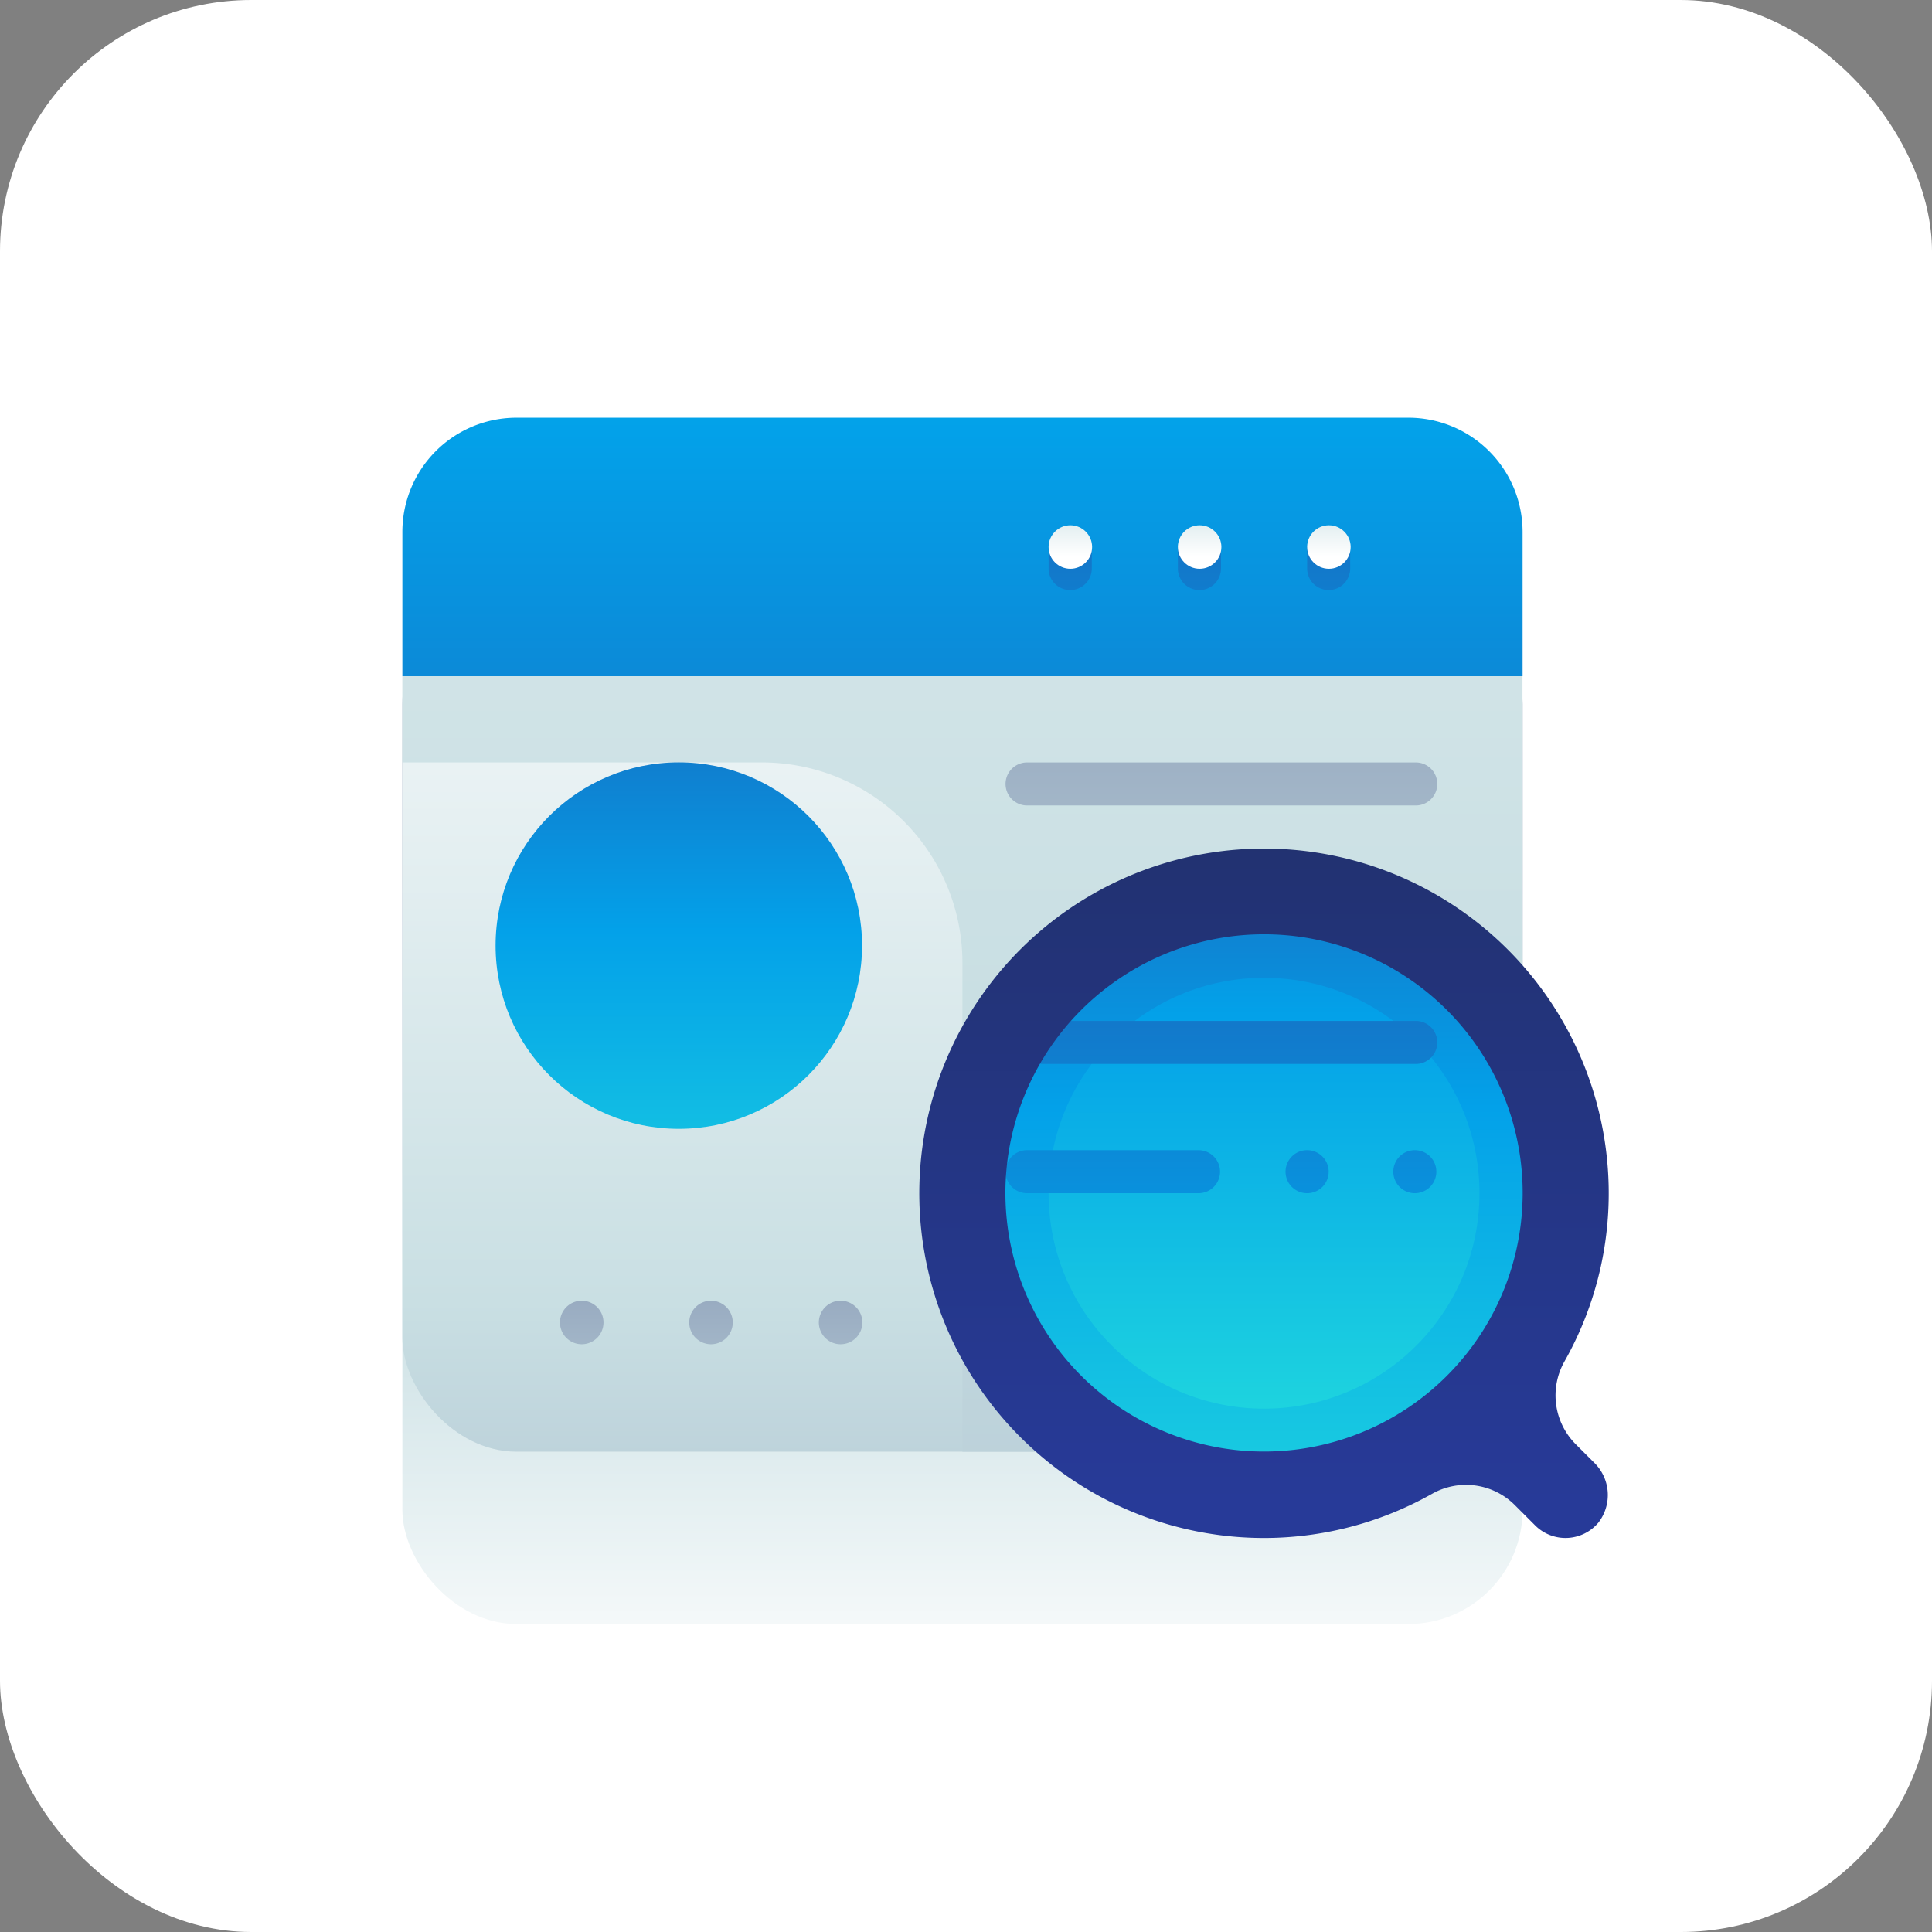 <svg xmlns="http://www.w3.org/2000/svg" xmlns:xlink="http://www.w3.org/1999/xlink" viewBox="0 0 244.2 244.2"><rect x="0" y="0" width="244.2" height="244.2" fill="#808080" stroke="none"/><defs><style>.cls-1{fill:#fff;}.cls-2{fill:url(#linear-gradient);}.cls-3{fill:url(#linear-gradient-2);}.cls-4{fill:url(#linear-gradient-3);}.cls-5{fill:url(#linear-gradient-4);}.cls-6{fill:url(#linear-gradient-5);}.cls-7{fill:url(#linear-gradient-6);}.cls-8{fill:url(#linear-gradient-7);}.cls-9{fill:url(#linear-gradient-8);}.cls-10{fill:url(#linear-gradient-9);}.cls-11{fill:url(#linear-gradient-10);}.cls-12{fill:url(#linear-gradient-11);}.cls-13{fill:url(#linear-gradient-13);}.cls-14{fill:url(#linear-gradient-14);}.cls-15{fill:url(#linear-gradient-15);}.cls-16{fill:url(#linear-gradient-16);}.cls-17{fill:url(#linear-gradient-17);}.cls-18{fill:url(#linear-gradient-18);}.cls-19{fill:url(#linear-gradient-19);}.cls-20{fill:url(#linear-gradient-20);}.cls-21{fill:url(#linear-gradient-21);}.cls-22{fill:url(#linear-gradient-22);}.cls-23{fill:url(#linear-gradient-23);}</style><linearGradient id="linear-gradient" x1="121.65" y1="216.47" x2="121.65" y2="110.28" gradientUnits="userSpaceOnUse"><stop offset="0" stop-color="#fff"/><stop offset="0.52" stop-color="#c9dfe3"/><stop offset="1" stop-color="#8c9eb8"/></linearGradient><linearGradient id="linear-gradient-2" x1="121.65" y1="50.53" x2="121.65" y2="269.66" xlink:href="#linear-gradient"/><linearGradient id="linear-gradient-3" x1="121.65" y1="-75.23" x2="121.65" y2="174.48" gradientUnits="userSpaceOnUse"><stop offset="0" stop-color="#27e6db"/><stop offset="0.52" stop-color="#03a1e9"/><stop offset="1" stop-color="#2547a5"/></linearGradient><linearGradient id="linear-gradient-4" x1="135.27" y1="188.49" x2="135.27" y2="29.74" xlink:href="#linear-gradient-3"/><linearGradient id="linear-gradient-5" x1="135.29" y1="70.32" x2="135.29" y2="55.33" xlink:href="#linear-gradient"/><linearGradient id="linear-gradient-6" x1="151.6" y1="188.49" x2="151.6" y2="29.74" xlink:href="#linear-gradient-3"/><linearGradient id="linear-gradient-7" x1="151.63" y1="70.32" x2="151.63" y2="55.33" xlink:href="#linear-gradient"/><linearGradient id="linear-gradient-8" x1="167.94" y1="188.49" x2="167.94" y2="29.74" xlink:href="#linear-gradient-3"/><linearGradient id="linear-gradient-9" x1="167.97" y1="70.32" x2="167.97" y2="55.33" xlink:href="#linear-gradient"/><linearGradient id="linear-gradient-10" x1="121.65" y1="-179.54" x2="121.65" y2="409.53" xlink:href="#linear-gradient"/><linearGradient id="linear-gradient-11" x1="154.38" y1="252.93" x2="154.38" y2="70.01" xlink:href="#linear-gradient"/><linearGradient id="linear-gradient-13" x1="159.77" y1="215.26" x2="159.77" y2="70.65" xlink:href="#linear-gradient-3"/><linearGradient id="linear-gradient-14" x1="159.77" y1="196.63" x2="159.77" y2="65.29" xlink:href="#linear-gradient-3"/><linearGradient id="linear-gradient-15" x1="154.38" y1="252.02" x2="154.38" y2="84.95" xlink:href="#linear-gradient-3"/><linearGradient id="linear-gradient-16" x1="140.66" y1="252.02" x2="140.66" y2="84.95" xlink:href="#linear-gradient-3"/><linearGradient id="linear-gradient-17" x1="178.83" y1="252.02" x2="178.83" y2="84.95" xlink:href="#linear-gradient-3"/><linearGradient id="linear-gradient-18" x1="165.22" y1="252.02" x2="165.22" y2="84.95" xlink:href="#linear-gradient-3"/><linearGradient id="linear-gradient-19" x1="159.77" y1="189.85" x2="159.77" y2="-4.61" gradientUnits="userSpaceOnUse"><stop offset="0" stop-color="#273a98"/><stop offset="0.56" stop-color="#202f65"/><stop offset="1" stop-color="#021e2f"/></linearGradient><linearGradient id="linear-gradient-20" x1="85.8" y1="177.93" x2="85.8" y2="61.91" xlink:href="#linear-gradient-3"/><linearGradient id="linear-gradient-21" x1="73.53" y1="236.74" x2="73.53" y2="156.34" xlink:href="#linear-gradient"/><linearGradient id="linear-gradient-22" x1="89.87" y1="236.74" x2="89.87" y2="156.34" xlink:href="#linear-gradient"/><linearGradient id="linear-gradient-23" x1="106.2" y1="236.74" x2="106.2" y2="156.34" xlink:href="#linear-gradient"/></defs><g id="Layer_2" data-name="Layer 2"><g id="Section2"><rect class="cls-1" width="244.2" height="244.2" rx="31.76"/><rect class="cls-2" x="50.86" y="74.58" width="141.59" height="130.69" rx="14.42"/><rect class="cls-3" x="50.86" y="52.8" width="141.59" height="130.69" rx="14.42"/><path class="cls-4" d="M178,52.8H65.28A14.42,14.42,0,0,0,50.86,67.22V85.47H192.45V67.22A14.43,14.43,0,0,0,178,52.8Z"/><path class="cls-5" d="M135.27,74.58h0a2.72,2.72,0,0,1-2.73-2.72V69.14H138v2.72A2.72,2.72,0,0,1,135.27,74.58Z"/><circle class="cls-6" cx="135.29" cy="69.14" r="2.75"/><path class="cls-7" d="M151.6,74.58h0a2.72,2.72,0,0,1-2.72-2.72V69.14h5.45v2.72A2.72,2.72,0,0,1,151.6,74.58Z"/><circle class="cls-8" cx="151.63" cy="69.14" r="2.75"/><path class="cls-9" d="M167.94,74.58h0a2.72,2.72,0,0,1-2.72-2.72V69.14h5.44v2.72A2.72,2.72,0,0,1,167.94,74.58Z"/><circle class="cls-10" cx="167.97" cy="69.14" r="2.75"/><path class="cls-11" d="M50.86,85.47v10.9H96.3a25.34,25.34,0,0,1,25.35,25.34v61.78H178a14.42,14.42,0,0,0,14.42-14.41V85.47Z"/><path class="cls-12" d="M178.94,101.81H129.82a2.72,2.72,0,0,1-2.72-2.72h0a2.72,2.72,0,0,1,2.72-2.72h49.12a2.72,2.72,0,0,1,2.73,2.72h0A2.72,2.72,0,0,1,178.94,101.81Z"/><path class="cls-12" d="M178.94,118.15H129.82a2.72,2.72,0,0,1-2.72-2.73h0a2.72,2.72,0,0,1,2.72-2.72h49.12a2.72,2.72,0,0,1,2.73,2.72h0A2.73,2.73,0,0,1,178.94,118.15Z"/><circle class="cls-13" cx="159.77" cy="150.82" r="38.12"/><circle class="cls-14" cx="159.77" cy="150.82" r="27.23"/><path class="cls-15" d="M178.94,134.48H129.82a2.72,2.72,0,0,1-2.72-2.72h0a2.72,2.72,0,0,1,2.72-2.72h49.12a2.72,2.72,0,0,1,2.73,2.72h0A2.72,2.72,0,0,1,178.94,134.48Z"/><path class="cls-16" d="M151.49,150.82H129.82a2.72,2.72,0,0,1-2.72-2.72h0a2.72,2.72,0,0,1,2.72-2.72h21.67a2.72,2.72,0,0,1,2.72,2.72h0A2.72,2.72,0,0,1,151.49,150.82Z"/><path class="cls-17" d="M178.83,150.82h0a2.72,2.72,0,0,1-2.72-2.72h0a2.72,2.72,0,0,1,2.72-2.72h0a2.71,2.71,0,0,1,2.72,2.72h0A2.72,2.72,0,0,1,178.83,150.82Z"/><path class="cls-18" d="M165.22,150.82h0a2.72,2.72,0,0,1-2.73-2.72h0a2.72,2.72,0,0,1,2.73-2.72h0a2.72,2.72,0,0,1,2.72,2.72h0A2.72,2.72,0,0,1,165.22,150.82Z"/><path class="cls-19" d="M197.73,172.11a43.15,43.15,0,0,0,5.46-24.86,43.57,43.57,0,1,0-47,47,43.21,43.21,0,0,0,24.86-5.46,8.72,8.72,0,0,1,10.45,1.48l2.53,2.53a5.43,5.43,0,0,0,8-.34,5.71,5.71,0,0,0-.59-7.64l-2.25-2.25A8.73,8.73,0,0,1,197.73,172.11Zm-70.17-15.75A32.69,32.69,0,1,1,154.23,183,32.72,32.72,0,0,1,127.56,156.36Z"/><circle class="cls-20" cx="85.8" cy="119.52" r="23.16"/><path class="cls-21" d="M76.28,167.16a2.75,2.75,0,1,1-2.75-2.75A2.75,2.75,0,0,1,76.28,167.16Z"/><path class="cls-22" d="M92.62,167.16a2.75,2.75,0,1,1-2.75-2.75A2.75,2.75,0,0,1,92.62,167.16Z"/><path class="cls-23" d="M109,167.16a2.75,2.75,0,1,1-2.75-2.75A2.75,2.75,0,0,1,109,167.16Z"/></g></g></svg>